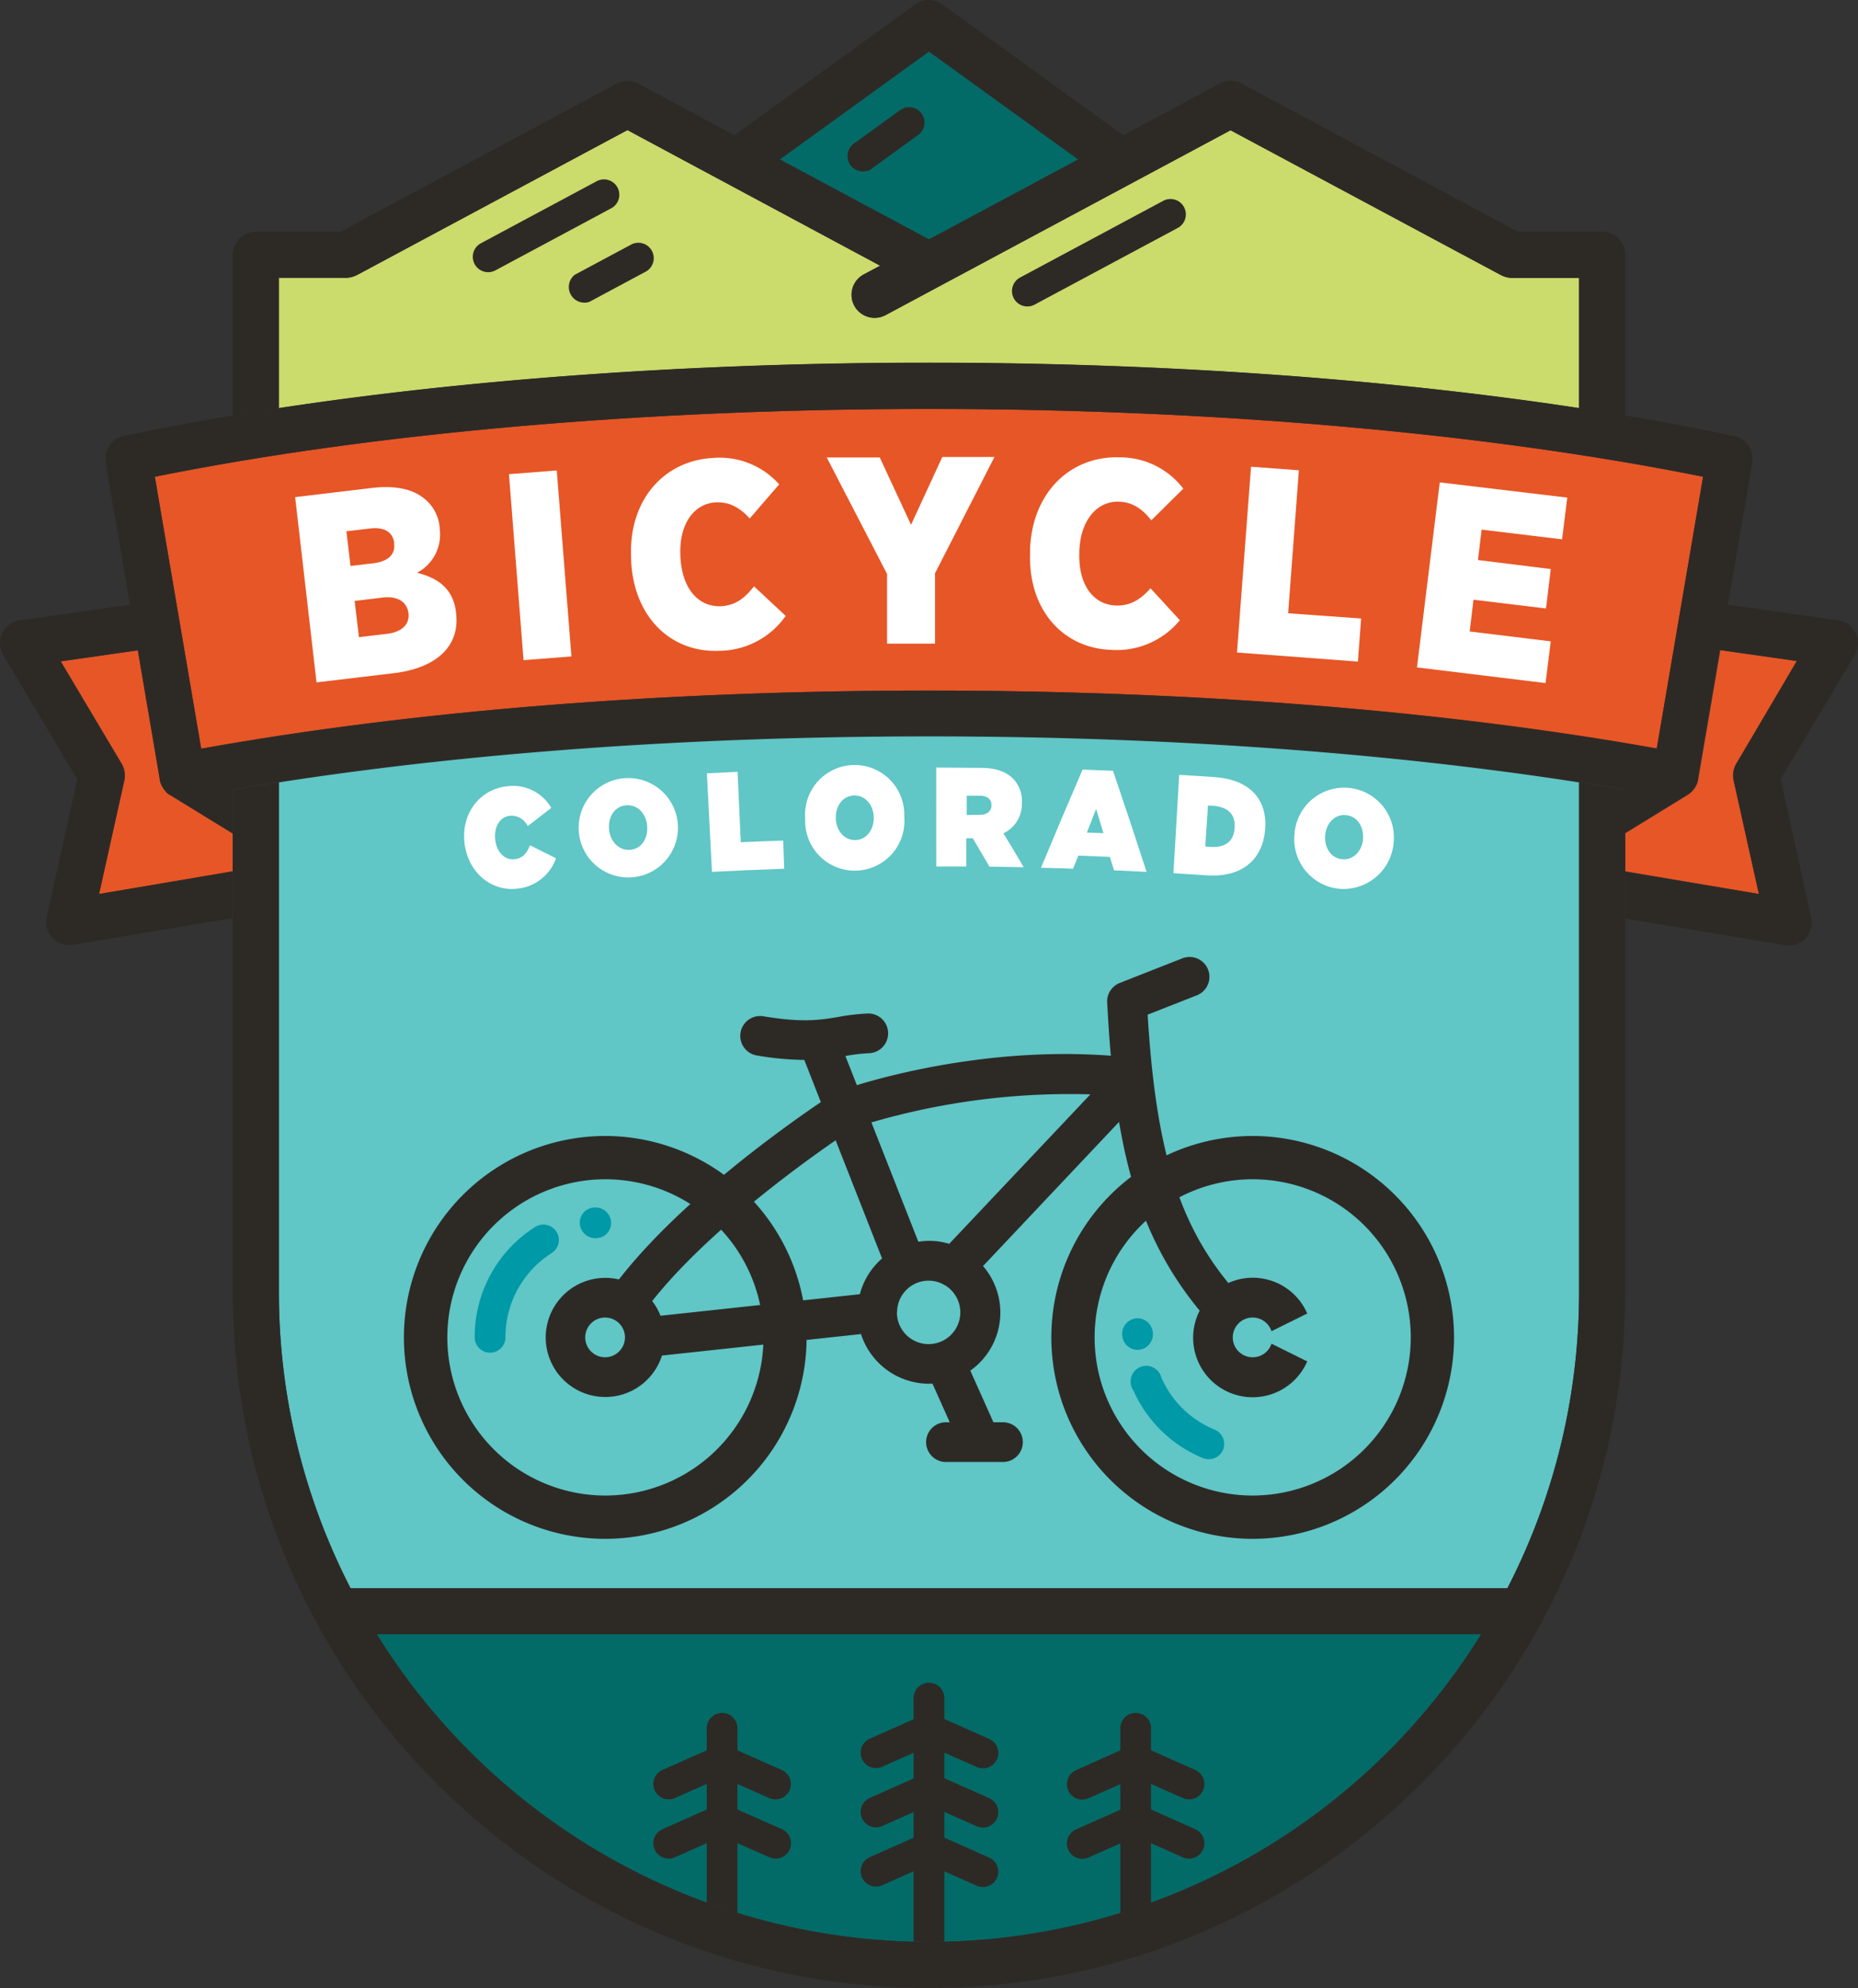 <?xml version="1.0" encoding="UTF-8"?> <svg xmlns="http://www.w3.org/2000/svg" id="Layer_1" data-name="Layer 1" viewBox="0 0 356.37 381.18"><rect x="0" y="0" width="356.37" height="381.18" fill="#333333" stroke="none"/><defs><style> .cls-1 { fill: #026b67; } .cls-2 { fill: #60c6c6; } .cls-3 { fill: #e75626; } .cls-4 { fill: #cbdb6c; } .cls-5 { fill: #2d2a26; } .cls-6 { fill: #0099a8; } .cls-7 { fill: #fff; } </style></defs><title>BCLogo_RGB_FNL</title><path class="cls-1" d="M396.74,487.93a124.7,124.7,0,0,0,105.91-59H290.83A124.72,124.72,0,0,0,396.74,487.93Z" transform="translate(-218.56 -115.59)"></path><path class="cls-2" d="M272.05,265.61v97.62a123.88,123.88,0,0,0,13.75,56.89H507.68a123.88,123.88,0,0,0,13.75-56.89V265.61c-37.19-5.78-79.87-8.82-124.69-8.82S309.24,259.83,272.05,265.61Z" transform="translate(-218.56 -115.59)"></path><g><path class="cls-3" d="M396.74,248c50.78,0,98.92,3.86,139.59,11.18L545.22,207c-41.63-8.41-94.14-13-148.48-13s-106.85,4.62-148.48,13l8.89,52.12C297.82,251.81,346,248,396.74,248Z" transform="translate(-218.56 -115.59)"></path><path class="cls-3" d="M551.6,262l11.7-19.63-14.78-2.11L544.29,265s0,.06,0,.09a5,5,0,0,1-.21.76v0a4.69,4.69,0,0,1-.34.67l-.1.16a4.61,4.61,0,0,1-.47.6l-.06.05a4.92,4.92,0,0,1-.54.47l-.08.07-.1.05-.11.08-12,7.37v7.29L555.92,287l-4.84-21.74A4.45,4.45,0,0,1,551.6,262Z" transform="translate(-218.56 -115.59)"></path><path class="cls-3" d="M251.1,268l-.08,0-.08-.07a4.88,4.88,0,0,1-.55-.47l0-.05a4.61,4.61,0,0,1-.47-.6l-.1-.16a4.22,4.22,0,0,1-.34-.67v0a4.61,4.61,0,0,1-.21-.75s0-.06,0-.09L245,240.28l-14.78,2.11L241.88,262a4.45,4.45,0,0,1,.52,3.23L237.56,287l25.64-4.28v-7.29l-12-7.37Z" transform="translate(-218.56 -115.59)"></path></g><path class="cls-4" d="M521.43,193.85v-25H508.58l-.18,0-.48-.05-.41-.08a3.1,3.1,0,0,1-.4-.13,3.38,3.38,0,0,1-.44-.18l-.17-.07-51.92-27.8L388.41,176a4.49,4.49,0,0,1-2.09.52,4.42,4.42,0,0,1-2.09-8.32l3.14-1.68-48.47-26L287,168.35l-.17.07a3.38,3.38,0,0,1-.44.18l-.4.13-.42.08-.46.05-.19,0H272.05v25h0c37.19-5.67,80.36-8.71,124.69-8.71S484.24,188.18,521.43,193.85Z" transform="translate(-218.56 -115.59)"></path><polygon class="cls-1" points="206.81 30.57 178.19 9.88 149.57 30.57 178.19 45.9 206.81 30.57"></polygon><path class="cls-5" d="M574.49,237a4.44,4.44,0,0,0-3.36-2.47l-21.13-3,4.66-27.26a4.42,4.42,0,0,0-3.45-5.07c-42.84-9.08-97.7-14.08-154.47-14.08s-111.63,5-154.47,14.08a4.42,4.42,0,0,0-3.45,5.07l4.66,27.26-21.13,3a4.42,4.42,0,0,0-3.17,6.64L233.38,265l-5.87,26.43a4.42,4.42,0,0,0,5,5.32l30.65-5.11v-9L237.56,287l4.84-21.74a4.45,4.45,0,0,0-.52-3.23l-11.7-19.63L245,240.28,249.19,265s0,.06,0,.09a4.61,4.61,0,0,0,.21.75v0a4.22,4.22,0,0,0,.34.67l.1.16a4.61,4.61,0,0,0,.47.6l0,.05a4.88,4.88,0,0,0,.55.47l.08.07.08,0,.13.09,12,7.37v-8.37h0c39.19-6.72,85.11-10.26,133.51-10.26s94.32,3.54,133.51,10.25h0v8.37l12-7.37.11-.08.1-.05.08-.07a4.92,4.92,0,0,0,.54-.47l.06-.05a4.61,4.61,0,0,0,.47-.6l.1-.16a4.69,4.69,0,0,0,.34-.67v0a5,5,0,0,0,.21-.76s0-.06,0-.09l4.23-24.75,14.78,2.11L551.6,262a4.45,4.45,0,0,0-.52,3.23L555.92,287l-25.64-4.28v9l30.65,5.11a4.49,4.49,0,0,0,.73.06,4.41,4.41,0,0,0,4.31-5.38L560.1,265l14.2-23.83A4.41,4.41,0,0,0,574.49,237Zm-38.16,22.09C495.66,251.81,447.52,248,396.74,248s-98.92,3.86-139.59,11.18L248.26,207c41.63-8.41,94.14-13,148.48-13s106.85,4.62,148.48,13Z" transform="translate(-218.56 -115.59)"></path><g><path class="cls-5" d="M405.8,477.11a2.95,2.95,0,1,0,2.39-5.39l-8.5-3.78V463l6.11,2.71a2.95,2.95,0,1,0,2.39-5.39l-8.5-3.78v-4.9l6.11,2.71a2.95,2.95,0,1,0,2.39-5.39l-8.5-3.78v-4a2.95,2.95,0,0,0-5.9,0v4.05l-8.5,3.77a2.95,2.95,0,0,0,2.39,5.39l6.11-2.71v4.9l-8.5,3.78a2.95,2.95,0,0,0,2.39,5.39l6.11-2.71v4.9l-8.5,3.78a2.95,2.95,0,0,0,2.39,5.39l6.11-2.72v13.49c1,0,2,.05,2.95.05s2,0,2.95-.05V474.39Z" transform="translate(-218.56 -115.59)"></path><path class="cls-5" d="M447.83,466.32l-8.5-3.78v-4.9l6.11,2.71a3,3,0,0,0,1.2.25,2.95,2.95,0,0,0,1.19-5.64l-8.5-3.77v-4.05a2.95,2.95,0,1,0-5.89,0v4.05L424.93,455a2.95,2.95,0,0,0,1.2,5.64,3,3,0,0,0,1.2-.25l6.11-2.71v4.9l-8.51,3.78a2.95,2.95,0,0,0,1.2,5.64,3,3,0,0,0,1.2-.25l6.11-2.71v13.41c2-.62,3.95-1.28,5.89-2V469l6.11,2.71a3,3,0,0,0,1.2.25,2.95,2.95,0,0,0,1.19-5.64Z" transform="translate(-218.56 -115.59)"></path><path class="cls-5" d="M366.15,471.71a3,3,0,0,0,1.2.25,2.95,2.95,0,0,0,1.2-5.64L360,462.54v-4.9l6.11,2.71a3,3,0,0,0,1.2.25,2.95,2.95,0,0,0,1.2-5.64L360,451.19v-4.05a2.95,2.95,0,1,0-5.89,0v4.05l-8.5,3.77a2.95,2.95,0,0,0,1.19,5.64,3,3,0,0,0,1.2-.25l6.11-2.71v4.9l-8.5,3.78a2.95,2.95,0,0,0,1.19,5.64,3,3,0,0,0,1.2-.25l6.11-2.71v11.42c1.94.71,3.91,1.37,5.89,2V469Z" transform="translate(-218.56 -115.59)"></path></g><path class="cls-5" d="M521.43,265.61v97.62a123.92,123.92,0,0,1-13.75,56.9H285.8a123.92,123.92,0,0,1-13.75-56.9V265.61c-3,.46-5.94.94-8.85,1.44v96.18c0,73.64,59.91,133.54,133.54,133.54s133.54-59.9,133.54-133.54V267.05C527.37,266.55,524.41,266.07,521.43,265.61ZM396.74,487.93a124.72,124.72,0,0,1-105.91-59H502.65A124.7,124.7,0,0,1,396.74,487.93ZM525.85,160H509.69l-53-28.4a4.42,4.42,0,0,0-4.18,0L434,141.52l-34.7-25.09a4.41,4.41,0,0,0-5.18,0l-34.7,25.09L341,131.63a4.42,4.42,0,0,0-4.18,0l-53,28.4H267.63a4.42,4.42,0,0,0-4.43,4.42v30.81q4.37-.73,8.85-1.41v-25H284.9l.19,0,.46-.05.42-.08.4-.13a3.38,3.38,0,0,0,.44-.18l.17-.07,51.92-27.8,48.47,26-3.14,1.68a4.42,4.42,0,0,0,2.09,8.32,4.49,4.49,0,0,0,2.09-.52l66.17-35.44,51.92,27.8.17.07a3.38,3.38,0,0,0,.44.18,3.1,3.1,0,0,0,.4.13l.41.08.48.05.18,0h12.85v25q4.49.68,8.85,1.41V164.45A4.42,4.42,0,0,0,525.85,160ZM368.12,146.16l28.62-20.69,28.62,20.69-28.62,15.33Z" transform="translate(-218.56 -115.59)"></path><path class="cls-5" d="M334.65,333.4A38.62,38.62,0,1,0,373.27,372,38.66,38.66,0,0,0,334.65,333.4Zm0,68.94A30.32,30.32,0,1,1,365,372,30.35,30.35,0,0,1,334.65,402.34ZM458.83,333.4A38.62,38.62,0,1,0,497.45,372,38.66,38.66,0,0,0,458.83,333.4Zm0,68.94A30.32,30.32,0,1,1,489.15,372,30.35,30.35,0,0,1,458.83,402.34Z" transform="translate(-218.56 -115.59)"></path><path class="cls-6" d="M332.78,353a3,3,0,0,1-3-2.69,2.9,2.9,0,0,1,2.63-3.19h.13a3,3,0,0,1,3.22,2.68,2.9,2.9,0,0,1-2.63,3.18H333ZM315.51,372a19.07,19.07,0,0,1,8.86-16.15,2.95,2.95,0,0,0-3.17-5A24.93,24.93,0,0,0,309.61,372a2.95,2.95,0,0,0,5.9,0Zm124.18-.44v-.21a3,3,0,0,0-2.87-3h-.08a3,3,0,0,0-2.95,2.86v.2a3,3,0,0,0,2.86,3h.09A3,3,0,0,0,439.69,371.58Zm13.47,22a3,3,0,0,0-1.61-3.85,19,19,0,0,1-10.22-9.94,3,3,0,1,0-5.39,2.4,25,25,0,0,0,13.37,13,3,3,0,0,0,3.85-1.61Z" transform="translate(-218.56 -115.59)"></path><g><path class="cls-7" d="M275.17,210.91l14.72-1.76c4.26-.5,7.68.12,10,2a7.88,7.88,0,0,1,3,5.61l0,.2a8.25,8.25,0,0,1-4.35,8.45c4,1,6.95,3,7.5,7.65l0,.2c.72,6.09-3.6,10.42-12,11.41l-14.77,1.76Zm19,8.8c-.26-2.13-1.92-3.11-4.66-2.79l-4.51.54.79,6.65,4.36-.52c2.79-.33,4.28-1.64,4-3.83Zm-2.26,10.46-5.33.64.83,6.95,5.38-.64c2.84-.34,4.37-1.81,4.11-4v0C296.6,231,294.87,229.82,291.87,230.17Z" transform="translate(-218.56 -115.59)"></path><path class="cls-7" d="M316.18,206.51l9.17-.72,2.81,35.66-9.18.72Z" transform="translate(-218.56 -115.59)"></path><path class="cls-7" d="M339.61,223l0-.61c-.48-11,6.4-18.55,15.8-19a15.27,15.27,0,0,1,12.6,5.07l-5.65,6.54c-1.61-1.77-3.62-3.21-6.43-3.09-4.18.18-7.13,4.05-6.87,10.12v.21c.28,6.38,3.6,9.76,7.74,9.58,3.06-.13,4.83-1.85,6.38-3.81l6.08,5.67a15.7,15.7,0,0,1-12.6,6.69C347.5,240.84,340.1,234.16,339.61,223Z" transform="translate(-218.56 -115.59)"></path><path class="cls-7" d="M388.7,225.64,377.13,203.3l10.17,0,6,12.91,6-13,10,0L397.9,225.51l0,13.49-9.2,0Z" transform="translate(-218.56 -115.59)"></path><path class="cls-7" d="M416.13,221.57l0-.62c.38-11,7.82-18,17.22-17.67a15.27,15.27,0,0,1,12.17,6l-6.14,6.08c-1.47-1.89-3.36-3.49-6.17-3.58-4.19-.15-7.43,3.48-7.63,9.55v.21c-.21,6.38,2.83,10,7,10.15,3.06.11,5-1.47,6.66-3.3l5.62,6.12a15.67,15.67,0,0,1-13.08,5.69C422.62,239.94,415.76,232.7,416.13,221.57Z" transform="translate(-218.56 -115.59)"></path><path class="cls-7" d="M458.51,205.08l9.18.68-2.06,27.42,14,1-.62,8.26-23.19-1.74Z" transform="translate(-218.56 -115.59)"></path><path class="cls-7" d="M494.71,208.08,519.17,211l-1,8-15.43-1.86-.7,5.83L516,224.7l-.91,7.56-13.91-1.68-.73,6.09L516,238.56l-1,8-24.66-3Z" transform="translate(-218.56 -115.59)"></path></g><g><path class="cls-7" d="M307.65,277.18v-.06c-.63-5.61,3-10.26,8.25-10.78a8.48,8.48,0,0,1,8.4,4.15L319.77,274a3.41,3.41,0,0,0-3.38-2c-2,.2-3.08,2.19-2.85,4.45v.05c.25,2.45,1.76,4,3.66,3.84,1.63-.16,2.45-1.21,3-2.68l5,2.49a8.74,8.74,0,0,1-7.67,5.85C312.88,286.46,308.31,283,307.65,277.18Z" transform="translate(-218.56 -115.59)"></path><path class="cls-7" d="M329.57,275.06V275a9.52,9.52,0,1,1,19-1.4v0a9.52,9.52,0,1,1-19,1.41Zm13.12-1V274c-.15-2.24-1.71-4.17-4-4s-3.47,2.26-3.31,4.47v.06c.17,2.23,1.73,4.15,4,4S342.84,276.29,342.69,274.07Z" transform="translate(-218.56 -115.59)"></path><path class="cls-7" d="M354.14,263.86l5.89-.28q.3,6.75.61,13.5c2.71-.12,5.43-.23,8.14-.32.07,1.8.13,3.6.19,5.4q-6.93.24-13.85.6Q354.64,273.31,354.14,263.86Z" transform="translate(-218.56 -115.59)"></path><path class="cls-7" d="M373,272.62v-.05a9.52,9.52,0,1,1,19-.39v.05a9.52,9.52,0,1,1-19,.39Zm13.14-.28v0c0-2.24-1.48-4.25-3.73-4.22s-3.59,2.08-3.54,4.29v.06c.05,2.24,1.51,4.23,3.74,4.19S386.18,274.56,386.15,272.34Z" transform="translate(-218.56 -115.59)"></path><path class="cls-7" d="M398.13,262.76l8.61.06c3.13,0,5.1.92,6.31,2.26a6.21,6.21,0,0,1,1.51,4.52v.06a6.2,6.2,0,0,1-3.55,5.71q2,3.25,3.9,6.51c-2.19-.05-4.39-.09-6.58-.12-1.05-1.82-2.12-3.63-3.19-5.44l-1.24,0c0,1.81,0,3.61,0,5.41l-5.76,0Q398.12,272.22,398.13,262.76Zm8.33,9.06c1.39,0,2.25-.65,2.27-1.81V270c0-1.22-.85-1.83-2.2-1.84l-2.56,0,0,3.7Z" transform="translate(-218.56 -115.59)"></path><path class="cls-7" d="M426.2,263.15l5.84.23q3.3,9.69,6.44,19.38l-6.25-.3c-.26-.86-.53-1.72-.8-2.57q-3-.13-6.05-.24l-1,2.5q-3.07-.11-6.15-.18Q422.15,272.53,426.2,263.15Zm4,12.19q-.69-2.32-1.4-4.65c-.6,1.51-1.18,3-1.77,4.53Z" transform="translate(-218.56 -115.59)"></path><path class="cls-7" d="M444.73,264.16q3.36.19,6.74.43c7,.47,10.2,4.46,9.75,10v.05c-.45,5.59-4.26,9.25-11.2,8.78-2.13-.14-4.26-.28-6.39-.4Zm5.52,5.87-.52,7.87,1,.07c2.65.18,4.44-.88,4.64-3.61v-.05c.2-2.72-1.44-4-4.11-4.22Z" transform="translate(-218.56 -115.59)"></path><path class="cls-7" d="M466.87,275.31v-.06a9.54,9.54,0,1,1,19,1.82v.05A9.67,9.67,0,0,1,475.36,286,9.57,9.57,0,0,1,466.87,275.31Zm13.1,1.24v-.05c.23-2.23-1-4.4-3.23-4.62s-3.81,1.64-4,3.85v0c-.21,2.24,1,4.39,3.23,4.6S479.74,278.76,480,276.55Z" transform="translate(-218.56 -115.59)"></path></g><path class="cls-5" d="M458.83,375.83a3.81,3.81,0,1,1,3.61-5l6.85-3.39a11.38,11.38,0,0,0-15.13-5.85c-9.82-12-13.94-26.32-15.48-51.45l9.49-3.73a3.81,3.81,0,0,0-2.79-7.09l-12.05,4.74a3.8,3.8,0,0,0-2.41,3.74c.19,3.55.41,6.94.7,10.21-21.69-1.63-41,3.3-48.71,5.64l-2.2-5.58a33,33,0,0,1,4.66-.55,3.81,3.81,0,0,0-.25-7.61,40.27,40.27,0,0,0-5.77.67c-3.5.58-6.8,1.14-14.5-.15a3.81,3.81,0,0,0-1.26,7.51,57.18,57.18,0,0,0,9.24.88l3.17,8.09c-7.15,4.83-27.06,19-38.73,34a11.42,11.42,0,1,0,8.26,14.59l38.17-4.12a13.72,13.72,0,0,0,13,9.52c.24,0,.48,0,.72,0l3.3,7.39H400a3.81,3.81,0,0,0,0,7.62h10.93a3.81,3.81,0,0,0,0-7.62H409.1l-4.43-9.9a13.64,13.64,0,0,0,2.44-20.05l26.09-27.64c2.37,14.14,6.79,25.68,15.46,36.19a11.28,11.28,0,0,0-1.25,5.17,11.41,11.41,0,0,0,21.88,4.56l-6.85-3.39A3.8,3.8,0,0,1,458.83,375.83Zm-80-41.62,8.91,22.67a13.76,13.76,0,0,0-4.26,6.86l-38.23,4.13a11.36,11.36,0,0,0-1.6-2.82C353.88,352.16,371.19,339.51,378.86,334.21Zm-44.21,41.62a3.81,3.81,0,1,1,3.81-3.81A3.82,3.82,0,0,1,334.65,375.83Zm56-8.62a6.08,6.08,0,0,1,3.14-5.32h0c.13-.05.25-.13.37-.19a6,6,0,0,1,2.54-.56,6.08,6.08,0,0,1,2.69.63,3.7,3.7,0,0,0,.55.31,6.08,6.08,0,1,1-9.32,5.14Zm10-13.13a13.07,13.07,0,0,0-5.92-.4l-9-22.88a135.64,135.64,0,0,1,42-5.38Z" transform="translate(-218.56 -115.59)"></path><path class="cls-5" d="M312.19,167.78a2.95,2.95,0,0,1-1.39-5.55l22.07-11.82a2.95,2.95,0,1,1,2.79,5.19l-22.08,11.83A3,3,0,0,1,312.19,167.78Zm19.39,5.7,10.9-5.84a2.95,2.95,0,0,0-2.78-5.2l-10.91,5.84a3,3,0,0,0,2.79,5.2ZM417,174l27.54-14.75a2.95,2.95,0,0,0-2.78-5.2l-27.54,14.75a2.95,2.95,0,0,0,1.39,5.55A2.9,2.9,0,0,0,417,174Zm-31.21-26.1,8.77-6.35a2.95,2.95,0,1,0-3.45-4.78l-8.78,6.35a2.95,2.95,0,0,0,2.05,5.32A2.92,2.92,0,0,0,385.8,147.94Z" transform="translate(-218.56 -115.59)"></path></svg> 